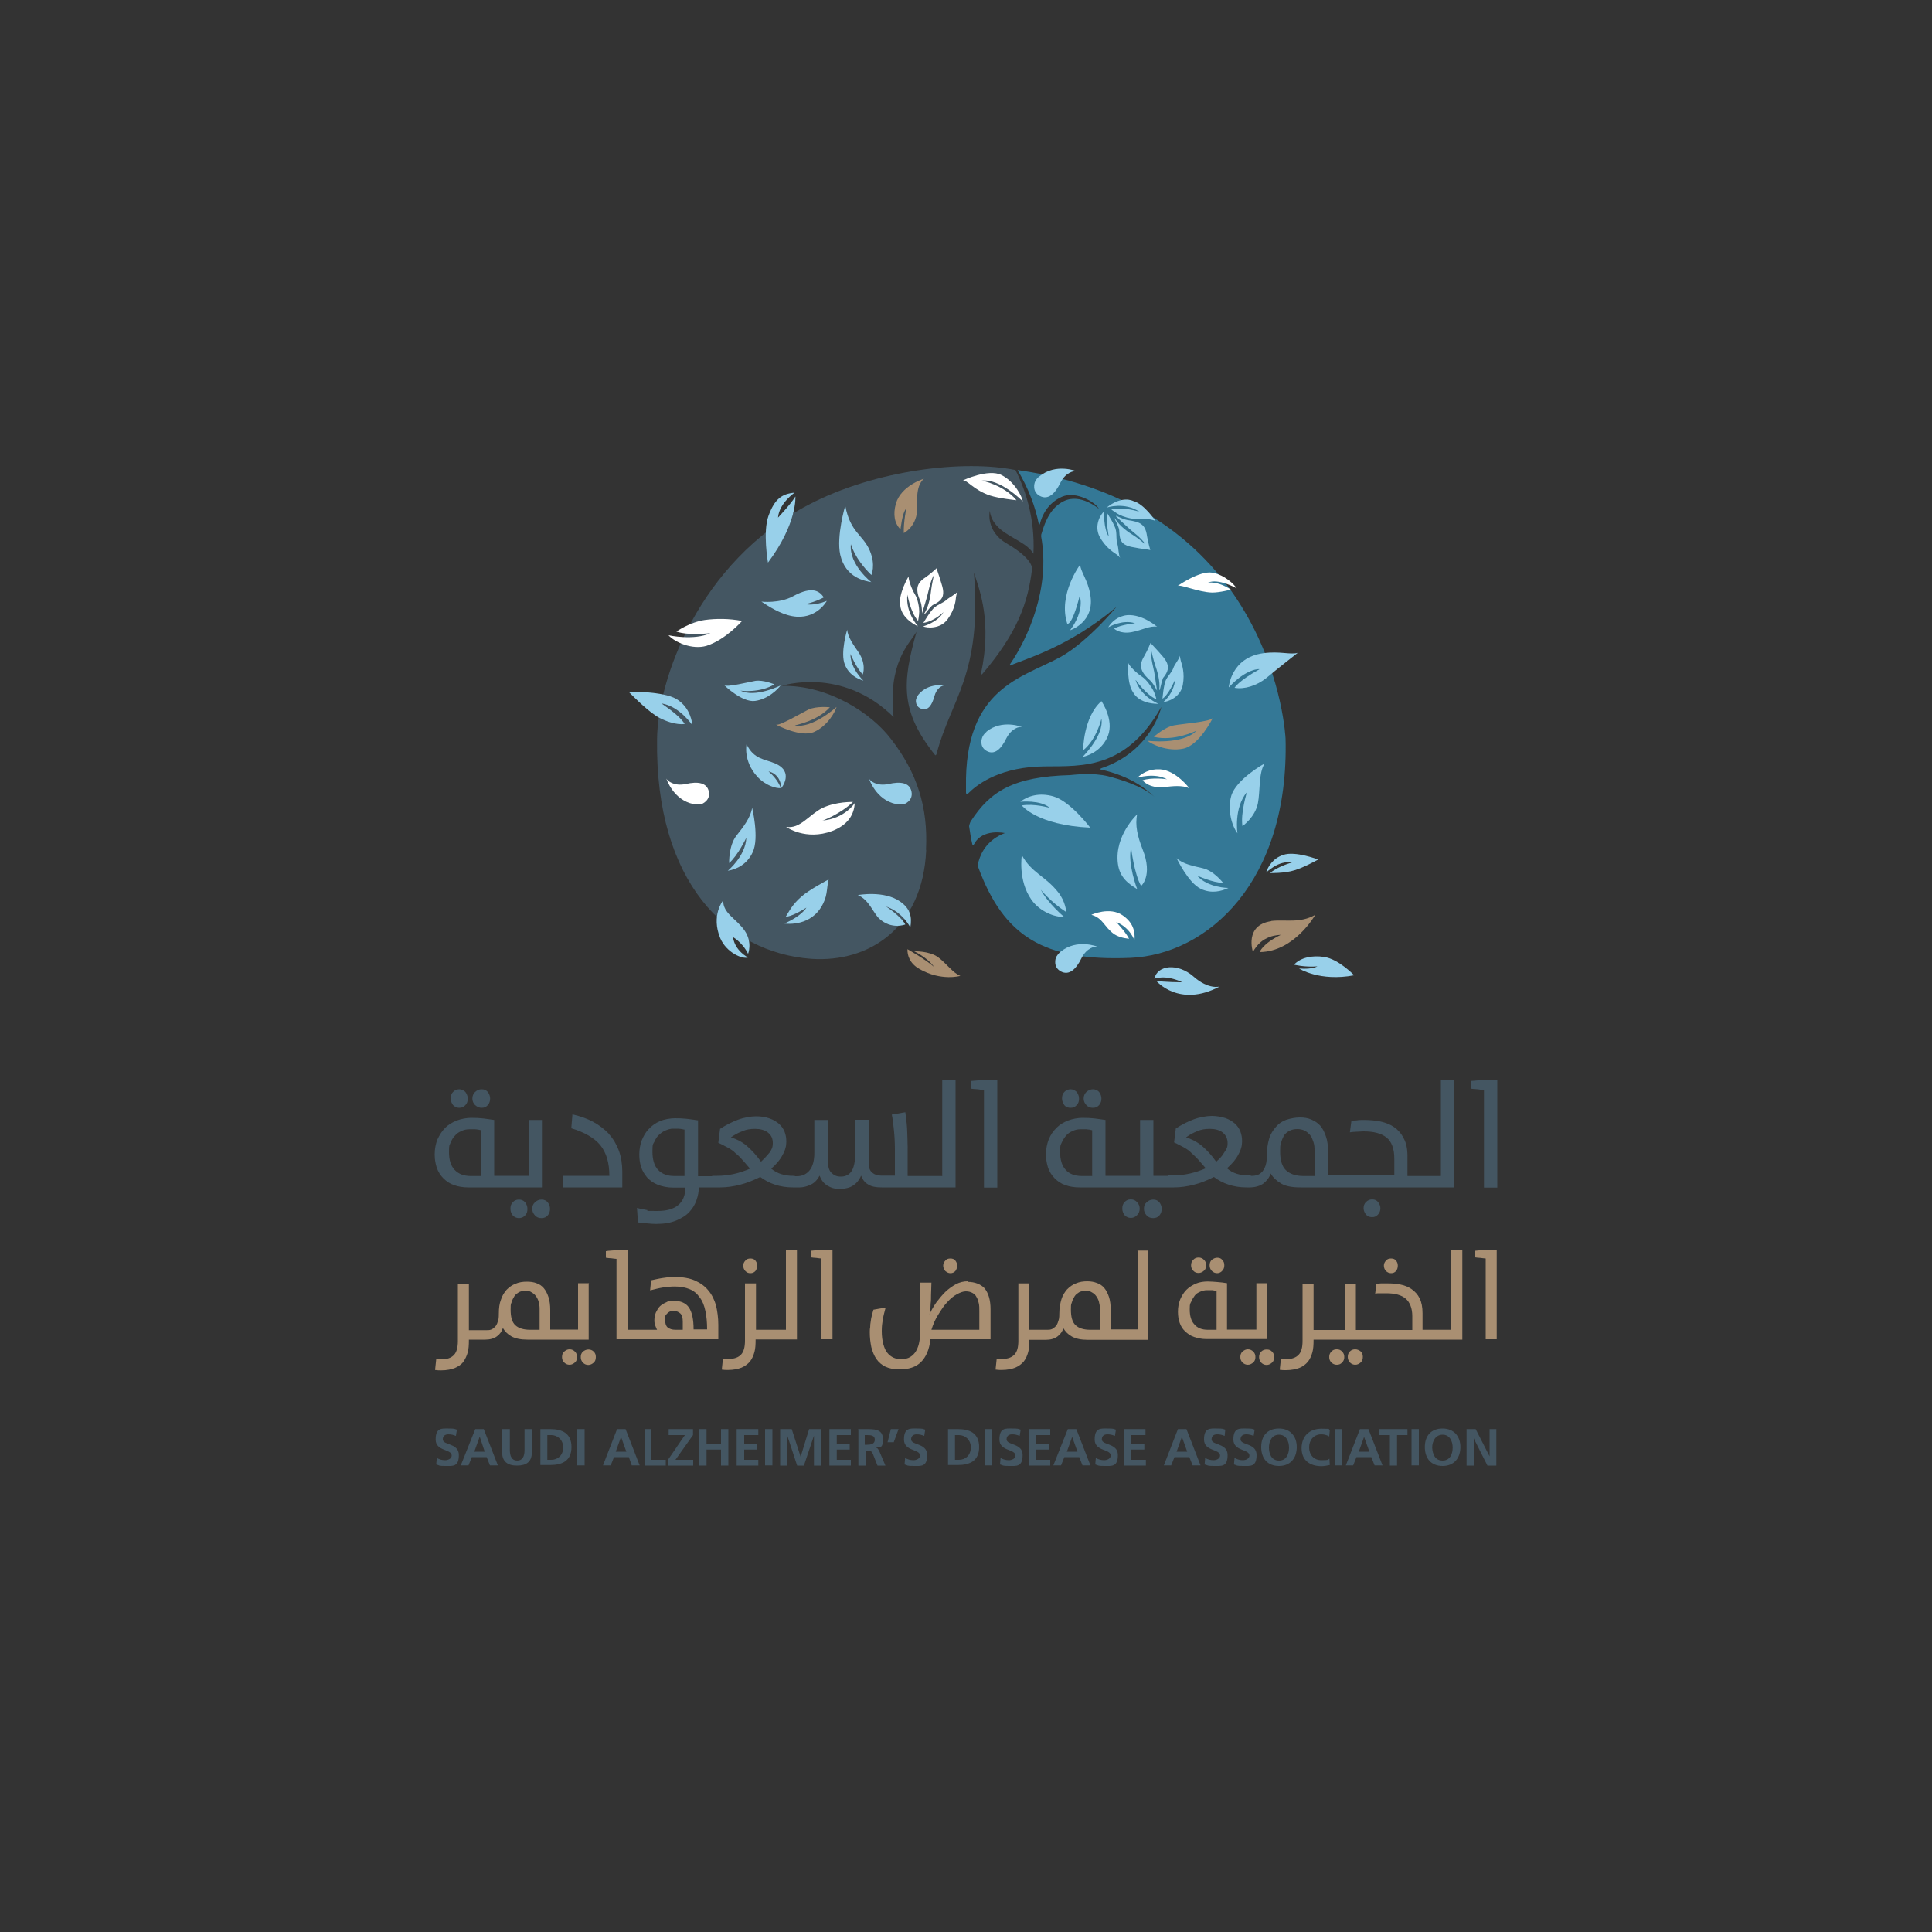 <?xml version="1.0" encoding="UTF-8"?>
<svg xmlns="http://www.w3.org/2000/svg" version="1.1" viewBox="0 0 1000 1000">
  <rect x="0" y="0" width="1000" height="1000" fill="#333333" stroke="none"/>
  <defs>
    <style>
      .cls-1 {
        fill: #445662;
      }

      .cls-2 {
        fill: #fff;
      }

      .cls-3 {
        fill: #98d0ea;
      }

      .cls-4 {
        fill: #347896;
      }

      .cls-5 {
        fill: #a98f72;
      }
    </style>
  </defs>
  <!-- Generator: Adobe Illustrator 28.8.0, SVG Export Plug-In . SVG Version: 1.2.0 Build 19)  -->
  <g>
    <g id="Layer_2">
      <g>
        <path class="cls-1" d="M479.3,439.8c1.1-22.2-4.7-40-18.2-57.4-9.8-12.9-32-27.9-56.5-27.4,0,0,31.1-10.3,57.9,16.1v-.2c-2.9-27.7,7.7-37.1,11.9-43.9-7.5,26.5-8.4,41.2,9.5,63.7.3.5.8,0,.9-.6,7.3-28,23.6-40.9,19.3-93.7,3.2,9.6,9.3,25.6,3.7,52.1-.2.5.2.8.5.5,0-.2.2-.2.2-.2,18.2-21.4,23.6-36.9,25.7-54.4,0-.5.2-5.4-13.3-13.2-10.9-6.4-8.6-16.8-8.6-16.8,1.1,8.6,9.2,12.1,15.3,15.8,3.4,2,6,4.1,7.3,6.4.9-18.1-4.1-33.1-9.3-43.3-26.3-5.4-72.1-.3-107,17.9-57.4,30-78.2,91.1-78.5,121.3-1.1,74.3,36.6,110.7,79.9,113.8,29.6,2,57.6-15.8,59.4-56.3"/>
        <path class="cls-4" d="M665.4,382.3s-5.1-120-138.7-139c5.7,9.6,9.2,19,11,28,0,.2.3.3.5,0,1.1-4.4,4-10.9,11.5-14.2,7.2-3.1,17.3,2.8,19.1,6.3,0,0-9.5-8.3-18.2-4-6.4,3.1-9.5,9.8-11.5,16.8-.2.3-.2,1.2-.2,1.5,4.9,26.9-7,52.8-16.1,66.1-.3.5-.2.8.3.6,7.5-3.4,29.9-9.3,54.8-30.3,0,0-14.9,18.1-28.9,25.9-19.8,10.9-49.9,15.8-49,67.5v2.8c0,.6.6,1.1,1.2.3,3.8-3.8,14.4-12.7,35.7-13.8,19-.9,44.3,4.3,64.2-30.9,0,0-4.9,23-31.2,31.8-.3.2-.5.5-.2.6,15.5,3.4,23.9,10.3,27.9,14.2-6.1-5.7-18.5-9.3-24-10.7-8-2-17.5-.8-19.8-.6-29.2.8-41.3,8.3-51.4,24-.3.5-.8,2.1-.8,2.4.5,3.2.9,6.3,1.7,9.5.2.5.6.3.9-.2,4.4-8.3,15.9-5.7,15.9-5.7-8.4,3.2-12.1,9.3-13.6,14.7-.2.5-.3,2.1-.2,2.9,13.2,35.8,33.8,48.8,78.7,47,40.1-1.7,82.4-39.4,80.4-113.8"/>
        <path class="cls-5" d="M467.8,275.9s6.1-2.9,6.9-11.3c.3-4.4-1.2-12.6,3.5-16.8,0,0-11.8,3.5-14.5,12.9-1.5,5.5-.8,10.1,2.4,13.3,0,0,.9-8.7,2.9-10.7.2-.2-1.4,6.7-1.2,12.7"/>
        <path class="cls-5" d="M658,476.8c-14.1,2-9.5,15.9-9.5,15.9,2.3-4,4.9-6.3,8.6-7.7,2.9-1.1,5.8-1.1,5.8-1.1-9.5,4.6-10.9,8.9-10.9,8.9,18.1-.2,28.8-19.3,28.8-19.3-8,4.6-15.5,2.3-22.8,3.2"/>
        <path class="cls-5" d="M597.2,381.4s5.7-5.2,10.7-6c4.4-.8,18.2-1.8,19.8-3.7,0,0-7,14.2-15.3,15.8-8.3,1.7-16.5-2.4-18.5-4.1,0,0,18.2,2.3,25.4-5.2,0,0-11.5,5.7-22,3.2"/>
        <path class="cls-5" d="M429.6,366.1s-6.9-.8-11.2,1.2c-3.7,1.8-14.5,8.3-16.7,7.8,0,0,12.9,6.9,19.8,3.7,7-3.2,10.9-10.6,11.5-12.9,0,0-12.4,11.3-21.6,9.6,0-.2,11.6-2.1,18.2-9.5"/>
        <path class="cls-5" d="M473.2,492.4s7.8-.3,12.4,3.1c4,2.9,7.8,8.3,11.5,9.6,0,0-9.8,2.9-21.1-3.5-5.2-2.9-6.4-7.2-6.3-10.3,0,0,9.3,5.2,13.8,9.2,0,.2-2.3-4.1-10.3-8.1"/>
        <path class="cls-3" d="M510.6,378.7c8.1-6.6,18.5-2.4,18.5-2.4-1.4-.3-5.5.5-8.3,6-2.6,5.4-6.1,8.7-10.1,6.4-4.1-2.3-2.4-6.7-2.4-6.7.3-1.1,1.2-2.3,2.3-3.2"/>
        <path class="cls-3" d="M475.5,359.4c5.1-6.1,13.3-4.6,13.3-4.6-1.1,0-4,1.2-5.2,5.7-1.2,4.4-3.2,7.5-6.6,6.4-3.4-1.1-2.9-4.6-2.9-4.6.2-.9.6-2,1.4-2.9"/>
        <path class="cls-3" d="M549,492.6c8.4-6.9,19.1-2.6,19.1-2.6-1.4-.3-5.7.6-8.4,6.1s-6.3,9-10.6,6.7c-4.3-2.3-2.6-7-2.6-7,.3-.9,1.4-2.3,2.4-3.2"/>
        <path class="cls-3" d="M538.1,246.5c8.4-6.9,19.1-2.6,19.1-2.6-1.4-.3-5.7.6-8.4,6.1s-6.3,9-10.6,6.7c-4.3-2.3-2.6-7-2.6-7,.3-.9,1.2-2.3,2.4-3.2"/>
        <path class="cls-3" d="M463.9,416.2c-10.6-2.1-14.1-13.2-14.1-13.2.6,1.2,4,4.1,10.1,2.8,6.1-1.4,11-.8,11.9,4s-3.8,6.4-3.8,6.4c-.9.2-2.6.2-4.1,0"/>
        <path class="cls-3" d="M576.7,325.4s2.9,2.9,9,1.8c5.1-.9,9.5-3.5,13.2-2.8,0,0-7.5-6.6-15.5-6-4.9.5-8.1,3.5-9.8,6.3,0,0,7.3-4.3,13.9-2.1.3,0-7.2.6-10.9,2.8"/>
        <path class="cls-3" d="M657.3,451.9s7.8.2,12.9-1.5c5.2-1.7,8.6-3.7,12.1-5.5,0,0-11.9-4.6-18.1-2.4-5.2,1.7-7.8,5.8-8.9,9.2,0,0,6.6-6.7,13.5-5.2-.2-.2-8.1,2.3-11.5,5.5"/>
        <path class="cls-3" d="M553.9,326.2s13-4.1,10.4-18.5c-1.2-7.5-5.1-11.9-5.2-15.5,0,0-11.6,15.5-6.7,30.6,0,0,2.3,1.7,6.4-14.2.2-.2,2.8,7.2-4.9,17.6"/>
        <path class="cls-3" d="M598.5,507.7s11.8,14.1,32.8,2.9c0,0-5.7,1.8-13.6-5.2-8-7-18.7-6-20.2,1.2,0,0,5.5-2.4,14.4,1.8,0,0-10,0-13.3-.8"/>
        <path class="cls-3" d="M446.6,349s2-5.2-2.3-11.5c-2.4-3.5-5.5-7.7-5.8-11.6,0,0-3.7,12.1-1.2,18.1,2,5.1,6.3,7.3,9.6,8.3,0,0-6.9-6.4-6.7-13.9-.2-.2,3.1,7.5,6.4,10.7"/>
        <path class="cls-3" d="M636,355.7s1.1-15.3,17.8-17.6c8.7-1.2,13.9.9,17.9-.2,0,0-11.5,9-16.2,13-5.1,4.1-11.5,6-16.5,5.1,0,0,1.8-3.4,12.9-9.6.2-.2-6.6-.6-15.8,9.3"/>
        <path class="cls-3" d="M590.6,458.6s6.3-5.2.8-19c-2.6-6.6-4-12.6-2.8-18.1,0,0-11.8,10.9-10,25.4.9,7.5,5.8,10.7,10,13.3,0,0-5.2-13.5-3.1-21.6-.2,0,1.7,14.1,5.1,19.9"/>
        <path class="cls-3" d="M637.3,411.9c-2.1,7.3.3,15.6,3.2,19.4,0,0-2-13,4.9-21.3,0,0-3.4,11-2.3,17.6,0,0,6.6-4.6,8-11.9,1.2-6.1.3-15.8,3.5-20.5-.2,0-14.7,8.1-17.3,16.7"/>
        <path class="cls-3" d="M427.9,311.1s-5.5,10.1-17.9,7.8c-6.4-1.2-12.2-5.1-15.9-7.5,0,0,9.3,1.1,16.4-2.8,10.4-5.7,13.9-2.3,15.9.6,0,0-3.5,2-9.3,3.5,0,0,4,1.1,10.9-1.7"/>
        <path class="cls-3" d="M560.6,388.5s0-17.3,9.5-25.6c0,0,6.6,9.5,3.4,17.9-2.8,7-9,10.1-13.2,11,0,0,11.2-11,9.8-19.8,0-.2-2.3,10.6-9.5,16.4"/>
        <path class="cls-3" d="M633.2,457.1s-4.9-6.4-10.6-7.7c-4.7-1.1-10.3-2.1-13.6-5.2,0,0,6.1,12.9,12.6,15.9,5.5,2.6,10.7,1.2,14.2-.5,0,0-10.6,0-16.2-6.4,0,0,8.3,3.8,13.6,3.8"/>
        <path class="cls-3" d="M528.8,416.8s7.7,10.3,35.5,11.6c0,0-10.4-13.8-19.1-16.2-7.3-2.1-13.3-.2-17.1,2.8,0,0,10.4-1.1,15.2,3.1-.2,0-8-2.3-14.4-1.2"/>
        <path class="cls-3" d="M672.4,501.3s10.7,6.9,28.5,3.5c0,0-8-8.4-15.6-9.5-6.1-.9-12.1.3-15.5,4,0,0,5.2,1.4,12.2.9,0-.2-2.3,1.7-9.6,1.1"/>
        <path class="cls-3" d="M551.9,472.1s-.3-5.5-4.3-10.4c-6.6-8.3-13.8-10-18.7-19.1,0,0-2.1,13,4.9,23,4.4,6.3,12.1,9.2,17,9,0,0-8.4-7-12.1-14.1,0,0,5.1,6.4,13.2,11.6"/>
        <path class="cls-3" d="M354.4,374.7s-4.9,1.1-13.2-3.2c-5.2-2.8-12.7-10.3-15.9-13.5,0,0,17.9-.3,24.8,3.8,5.8,3.5,7.8,9.3,8.3,13.6,0,0-6.6-9.8-15.9-11.3-.2.2,8.7,5.5,11.9,10.6"/>
        <path class="cls-3" d="M400.8,354.2s-5.7-2.4-9.8-1.8c-3.5.6-14.5,3.4-16.1,2.3,0,0,9.2,9,15.9,8.1s11.9-6.1,13.2-8c0,0-13.3,6.6-20.8,2.6-.2.2,10.3,1.4,17.6-3.2"/>
        <path class="cls-3" d="M387.2,493.7s2.4-5.8-1.7-11.9c-4.4-6.4-11.3-8.9-11.2-15.8,0,0-6.4,7.8-1.5,19.6,3.2,7.5,11.5,11,14.4,10,0,0-6.9-3.4-7.8-10.6-.3,0,4.7,2.4,7.8,8.7"/>
        <path class="cls-3" d="M377.4,446.7s-.3-9,3.8-14.2c3.4-4.3,7.3-9.2,8.1-14.4,0,0,3.8,15.6.3,23-2.9,6.3-8.4,8.9-12.9,9.6,0,0,9.2-7.5,9.6-17.1,0,0-4.4,9.3-9,13.2"/>
        <path class="cls-3" d="M411.7,256.9s1.1,13.9-14.2,34.3c0,0-2.8-15.9.3-24.3,3.2-8.7,6.9-11.3,13.5-11.9,0,0-8,5.4-8.6,12.9,0,0,6.3-6.6,9-10.9"/>
        <path class="cls-3" d="M404.5,407.8s6.7-8.3-3.2-12.6c-5.5-2.4-11-2-14.9-10,0,0-1.8,8.7,5.5,16.7,4.1,4.6,9.8,6.3,12.2,6,0,0-1.2-4.3-6.3-8.6,0,0,6,.8,6.6,8.4"/>
        <path class="cls-3" d="M451,297.7s2.4-5.2-.8-12.7c-3.5-8.3-10.1-9.3-12.7-23.3,0,0-4.7,15.8-2.6,25.4,2.8,12.2,13,13.6,16.1,14.2,0,0-11.6-8.9-10.6-19.6.2,0,1.5,7,10.6,15.9"/>
        <path class="cls-3" d="M471.2,480c.9-5.5,0-9.6-5.2-13.3-8.4-6-22-3.4-22-3.4,5.7,2.3,8,9.2,11,12.1,6.4,6,13.6,3.1,13.6,3.1-2.4-4.4-10-9.3-10-9.3,8.7,2.9,12.6,10.9,12.6,10.9"/>
        <path class="cls-3" d="M405.8,478s12.4,2.1,19-8.1c3.8-6,2.8-9.2,4.1-14.7,0,0-10.4,5.5-14.1,8.9-4.6,4-6.1,7.2-8.1,10.4,0,0,2.9.2,10.7-4.7,0,0-2.3,4.3-11.6,8.3"/>
        <path class="cls-3" d="M587.9,352s5.1,7.5,10.7,10c0,0-.8-3.1-1.7-4.7s-3.2-5.4-6-7.2-6.4-5.5-6.9-6.9c0,0-.9,10.6,2.6,15.3,0,0,2.6,5.8,13,5.8.2,0-9-3.5-11.8-12.2"/>
        <path class="cls-3" d="M598.9,357.5s-1.2-8.1-1.5-9.8-2-7.5-1.5-11c0,0,1.1,4.9,2,7.5.9,2.6,2.8,8.3,2.1,13,0,0,.3,0,.5-.9.2-1.1,1.1-4.4,1.5-5.4.6-.8,3.1-3.5,2.4-6.6-.6-2.9-3.7-5.7-4.9-7.2-1.2-1.4-3.2-3.4-4-4.3,0,0-1.5,3.8-3.2,6.7s-3.1,6,.6,10.3c2.6,2.9,2.9,2,6,7.7"/>
        <path class="cls-3" d="M601.7,361.5s.6-7.2,1.8-9.6c1.2-2.4,3.1-4,3.8-6.1s3.1-4.6,3.4-6.4c0,0,.2,1.8.6,3.1s2.1,5.8.9,12.1c-1.2,6.3-7.7,8.7-10,8.7,0,0,5.2-4,6.1-11.6-.2.2-3.4,8-6.7,10"/>
        <path class="cls-3" d="M589.9,264.9s-8.6-2.8-14.7-1.2c0,0,2.4,1.8,4.3,2.8,1.7.8,5.8,2.3,9,2s8.4.3,9.6,1.2c0,0-5.8-8.9-11.6-10.4,0,0-5.7-3.1-13.8,3.5.2-.2,9.5-3.1,17.1,2.1"/>
        <path class="cls-3" d="M577.6,267.2s6,5.7,7.2,6.7c1.2,1.1,6.1,4.6,8,7.8,0,0-3.8-3.2-6.1-4.6s-7.3-4.7-9.6-8.9c0,0-.3.2.2,1.1.5.9,2,4.1,2,5.2.2,1.1-.2,4.7,2,6.7,2.3,2,6.4,2.1,8.3,2.6,1.8.3,4.6.6,5.8.9,0,0-1.2-4-1.7-7.2-.5-3.2-1.2-6.6-6.7-7.7-3.5-.9-3.2,0-9.2-2.8"/>
        <path class="cls-3" d="M573.2,265.8s4,6.1,4.4,8.7c.5,2.8,0,5.1.8,7.2.6,2.1.5,5.5,1.4,7,0,0-1.2-1.4-2.4-2.1-1.1-.8-5.2-3.2-8.3-8.9-2.9-5.8.6-11.6,2.4-13,0,0-.5,8.7,2.4,13,0,0-1.5-7.5-.8-11.9"/>
        <path class="cls-2" d="M359,416.2c-10.6-2.1-14.1-13.2-14.1-13.2.6,1.2,4,4.1,10.1,2.8,6-1.4,11-.8,11.9,4,.9,4.7-3.8,6.4-3.8,6.4-1.1.2-2.6.3-4.1,0"/>
        <path class="cls-2" d="M526,258.9s-8.9-.9-13.5-2.4c-8.7-2.9-12.1-8.4-14.2-7.8,0,0,13.2-6.3,20.1-2.8s10.6,11.2,11,13.6c0,0-11.9-12.1-21.4-10.7.2-.2,11.8,2.4,18.1,10.1"/>
        <path class="cls-2" d="M584.5,485.9s-4.4-.2-7.7-2.3c-5.4-3.8-5.7-8.3-11.9-10.1,0,0,9.5-4.4,16.2.3,5.1,3.5,6.6,8,6.1,13,0,0-2.1-6.6-9.5-9.6,0,0,4.7,4.9,6.7,8.7"/>
        <path class="cls-2" d="M591.4,403.9s3.2,4.3,11.2,3.5c4.3-.5,9.2-1.1,13,.6,0,0-6.9-9.3-15.2-9.8-5.4-.3-9.3,2-11.8,4.4,0,0,8.9-2.9,15.5.8-.2-.2-8.3-1.1-12.7.5"/>
        <path class="cls-2" d="M350.1,326.9s6.9-4.9,14.7-6c5.8-.8,12.6-.8,19.3.5,0,0-8.6,9.8-18.5,12.9-7.3,2.1-16.2-1.8-19.6-5.5,0,0,13.2,2.9,21.7-1.1.2,0-11.3,1.4-17.6-.8"/>
        <path class="cls-2" d="M441.5,415.1s-8.6-.3-15.8,3.1c-7,3.5-11.5,11-18.8,9.8,0,0,10.1,7.3,23.9,2.1,8.3-3.2,11.3-8.7,11.6-14.4,0,0-5.2,8.1-16.8,9,.2.2,9.5-3.5,15.9-9.6"/>
        <path class="cls-2" d="M469.7,307.8s1.4,8.9,5.5,13.6c0,0,.6-3.1.6-4.9s-.6-6.3-2.3-9-3.4-7.7-3.2-9.2c0,0-5.5,9.2-4.3,15,0,0-.2,6.4,9.2,10.9,0,0-6.7-7.2-5.5-16.4"/>
        <path class="cls-2" d="M477.2,317.7s2.4-7.8,2.8-9.5c.5-1.7,1.5-7.5,3.4-10.6,0,0-1.1,4.9-1.4,7.5-.3,2.8-1.1,8.7-3.7,12.7,0,0,.3.2.9-.6.6-.8,2.9-3.7,3.7-4.1.9-.5,4.3-1.8,5.1-4.7s-.9-6.7-1.4-8.6c-.5-1.8-1.5-4.3-1.8-5.7,0,0-3.1,2.9-5.7,4.7-2.8,1.8-5.4,4.1-3.8,9.5,1.1,3.5,1.7,2.8,2,9.3"/>
        <path class="cls-2" d="M478,322.3s3.7-6.3,5.8-8c2.3-1.7,4.4-2.3,6.1-3.8s4.7-2.8,5.8-4.4c0,0-.8,1.8-.9,3.1s-.5,6.1-4.3,11.3-10.7,4.6-12.7,3.7c0,0,7.7-2.1,10.6-7.5,0,.2-4.9,4.9-10.4,5.7"/>
        <path class="cls-2" d="M637,305.2s-5.5,1.5-9.6,1.5c-7.2-.2-16.4-4.4-17.9-3.4,0,0,11.3-8,17.9-6.9,6.6,1.1,11.6,6.3,12.7,8.1,0,0-9.6-5.4-14.9-2.9,0,0,4.7-1.1,11.8,3.5"/>
        <path class="cls-1" d="M767.8,559c-2.4.2-4.6.3-6.4.5v4c1.1.2,2.3.2,3.5.3,1.2.2,2.3.3,3.2.5v50.4h6.9v-55.6c-2.6-.2-4.9-.2-7.2,0M746.1,608.7h-17.6v-10.4c0-3.7-.6-6.7-2-9.2-1.2-2.4-2.9-4.3-4.9-5.7-2-1.4-4.4-2.3-7-2.9-2.6-.5-5.4-.8-8.1-.8s-3.1,0-4.1.2c-1.1,0-2.1.2-2.9.2l-.8,6c.9-.2,1.8-.2,3.1-.3,1.2,0,2.4-.2,4-.2,5.4,0,9.3,1.1,11.9,3.2,2.6,2.1,4,5.8,4,10.9v8.7h-34.3v-12.1c0-3.2-.3-5.8-1.1-8.1s-1.7-4.1-2.9-5.5-2.8-2.4-4.6-3.2-3.8-1.1-6-1.1-4.9.5-7,1.2-4,2-5.4,3.7c-1.5,1.7-2.8,3.7-3.5,6.1s-1.2,5.4-1.2,8.7-.3,3.7-.6,5.1c-.5,1.4-1.1,2.4-1.7,3.2-.8.8-1.5,1.4-2.4,1.7s-1.8.5-2.8.5h-.8v-.2h-1.4c-2.1,0-4.1-.3-6-.9-1.8-.6-3.5-1.5-4.9-2.8,2.6-2.3,4.6-4.6,5.8-7,1.4-2.4,2-4.7,2-6.9s-.3-3.5-.9-5.2c-.6-1.5-1.7-3.1-2.9-4.1-1.4-1.2-2.9-2.1-4.9-2.8-2-.6-4.3-1.1-6.9-1.1s-6.3.6-9.5,1.8c-3.2,1.2-6.3,2.8-9.2,4.7l-.9,7.2c2,.9,3.5,1.8,5.1,2.6,1.4.8,2.8,1.7,3.8,2.8,1.2,1.1,2.3,2.1,3.5,3.4s2.4,2.8,4,4.6c-5.5,2.4-11.2,3.7-17,3.7h-2.6v.2h-7.5v-28.9h-6.9v28.9h-17.9v-28.9c-2.1-.3-4-.6-5.8-.8-1.8-.2-3.8-.3-6.1-.3s-5.2.5-7.5,1.4-4.3,2.1-6,3.8c-1.7,1.7-3.1,3.7-4,6s-1.4,4.9-1.4,7.8.5,4.9,1.1,6.9c.8,2.1,1.8,3.8,3.4,5.4s3.4,2.8,5.5,3.5c2.1.8,4.7,1.2,7.5,1.2h48.7c3.4,0,6.9-.5,10.4-1.4s7-2.3,10.3-4c2.3,1.7,4.9,3.1,7.7,4s5.8,1.4,9.2,1.4h1.5c3.1,0,5.5-.8,7.2-2,1.8-1.4,3.1-3.1,3.8-5.2,1.2,2.1,3.1,3.8,5.4,5.2,2.4,1.4,5.7,2,10.1,2h79.5v-55.6h-6.9v49.8h.5ZM565.2,608.7h-5.2c-3.7,0-6.6-1.1-8.4-3.2-2-2.1-2.9-5.4-2.9-9.3s.3-3.4.8-4.7c.6-1.4,1.4-2.6,2.3-3.7.9-1.1,2-1.8,3.4-2.4,1.2-.6,2.6-.9,4.1-.9h2.9c.6,0,1.2.2,1.7.2.6.2,1.1.2,1.4.3v23.9h0ZM629.5,601.3c-2.4-3.4-4.9-6.1-7.5-8.3-2.6-2.1-5.4-3.5-8.1-4.3,1.8-1.4,3.8-2.4,5.8-3.2,2-.9,4.1-1.2,6.6-1.2s5.1.6,6.7,2,2.4,3.1,2.4,5.4-.6,3.2-1.8,4.9c-.9,1.7-2.4,3.2-4.1,4.7M680.4,608.7h-5.7c-4.1,0-7.2-1.1-9.2-3.1s-2.9-5.2-2.9-9.5.2-3.2.5-4.6c.3-1.4.9-2.6,1.5-3.8.8-1.1,1.7-1.8,2.8-2.4,1.2-.6,2.6-.9,4.1-.9s2.6.3,3.8.8c1.1.6,2,1.4,2.8,2.3s1.2,2.1,1.7,3.5c.5,1.4.6,2.8.6,4.1v13.6h0ZM710.2,620.8c-1.2,0-2.3.5-3.2,1.4s-1.2,2-1.2,3.2.5,2.3,1.2,3.2,1.8,1.4,3.2,1.4,2.3-.5,3.1-1.4,1.2-2,1.2-3.2-.5-2.3-1.2-3.2-1.7-1.4-3.1-1.4M596.9,620.9c-1.4,0-2.4.5-3.4,1.4s-1.4,2-1.4,3.4.5,2.4,1.4,3.4,2,1.4,3.4,1.4,2.4-.5,3.2-1.4,1.2-2.1,1.2-3.4-.5-2.4-1.2-3.4c-.8-.9-1.8-1.4-3.2-1.4M585.3,620.8c-1.4,0-2.4.5-3.2,1.4-.9.9-1.2,2-1.2,3.4s.5,2.4,1.2,3.4c.9.9,2,1.4,3.2,1.4s2.4-.5,3.2-1.4c.9-.9,1.4-2,1.4-3.4s-.5-2.4-1.4-3.4c-.8-.9-1.8-1.4-3.2-1.4M565.7,573.4c1.4,0,2.4-.5,3.2-1.4.8-.9,1.2-2.1,1.2-3.4s-.5-2.4-1.2-3.4c-.8-.9-2-1.4-3.2-1.4s-2.4.5-3.4,1.4c-.9.9-1.4,2-1.4,3.4s.5,2.4,1.4,3.4,2.1,1.4,3.4,1.4M554.1,573.4c1.4,0,2.4-.5,3.2-1.4.9-.9,1.2-2,1.2-3.4s-.5-2.4-1.2-3.4c-.9-.9-2-1.4-3.2-1.4s-2.4.5-3.2,1.4c-.9.9-1.2,2-1.2,3.4s.5,2.4,1.2,3.4,2,1.4,3.2,1.4"/>
        <path class="cls-1" d="M509.2,559c-2.4.2-4.6.3-6.6.5v4c1.1.2,2.3.2,3.5.3,1.2.2,2.3.3,3.2.5v50.4h6.9v-55.6c-2.3-.2-4.6-.2-7,0M487.4,608.7h-17.6v-14.9c0-3.4-.2-6.6-.3-9.8-.2-3.2-.6-6-.9-8.3l-7,1.2c.5,2.4.8,5.2,1.1,8.1s.5,6.3.5,10v13.5h-7c-2,0-3.5-.5-4.7-1.5s-1.8-2.4-1.8-4.4v-23h-6.9v15.2c0,5.2-.6,8.9-1.8,11-1.2,2.1-3.2,3.2-5.7,3.2s-3.8-.8-5.1-2.1-1.8-4-1.8-7.3v-19.9h-6.9v17.1c0,3.8-.8,6.9-2.4,8.9s-3.8,3.1-6.6,3.1h-1.1v-.2h-1.1c-2.1,0-4.1-.3-6-.9s-3.5-1.5-5.1-2.8c2.6-2.3,4.6-4.6,5.8-7,1.4-2.4,2-4.7,2-6.9s-.3-3.5-.9-5.2c-.6-1.5-1.7-3.1-2.9-4.1-1.4-1.2-2.9-2.1-4.9-2.8s-4.3-1.1-6.9-1.1-6.3.6-9.5,1.8c-3.2,1.2-6.3,2.8-9.2,4.7l-.9,7.2c2,.9,3.5,1.8,5.1,2.6,1.4.8,2.8,1.7,3.8,2.8,1.2.9,2.4,2.1,3.5,3.4,1.2,1.2,2.4,2.8,4,4.6-5.5,2.4-11.2,3.7-17,3.7h-2.6v.2h-7.3v-28.9c-2.1-.3-4-.6-5.8-.8-1.8-.2-3.8-.3-6.1-.3s-5.5.5-7.8,1.5-4.3,2.4-5.8,4.1c-1.7,1.7-2.8,3.8-3.7,6-.8,2.3-1.2,4.7-1.2,7.2s.3,4.3.9,6.3c.6,2,1.7,3.8,3.1,5.5,1.4,1.5,3.2,2.9,5.5,3.8s4.9,1.5,8.1,1.5h6.3c-.2,8.1-5.1,12.1-14.5,12.1s-3.5-.2-5.4-.5c-1.8-.3-3.5-.6-5.2-1.1l.5,7.5c1.2.2,2.8.3,4.6.5,1.8.2,3.4.3,4.9.3,4.1,0,7.5-.6,10.4-1.8,2.8-1.2,5.1-2.6,6.7-4.4,1.7-1.8,2.9-3.8,3.7-6.1s1.2-4.4,1.2-6.6h11c3.4,0,6.9-.5,10.4-1.4s7-2.3,10.4-4c2.3,1.7,4.9,3.1,7.7,4s5.8,1.4,9.2,1.4h3.5c1.8,0,3.8-.5,5.7-1.4s3.4-2.4,4.6-4.7c.9,2.3,2.1,4,4.1,5.2,1.8,1.1,3.8,1.7,5.8,1.7,3.2,0,5.7-.6,7.5-1.8,1.8-1.2,3.2-2.9,4.1-5.1.8,2.1,2,3.7,3.7,4.6,1.7,1.1,4,1.5,6.9,1.5h38.3v-55.6h-6.9v49.8ZM354.2,608.7h-5.2c-3.7,0-6.4-1.1-8.4-3.2s-2.9-5.4-2.9-9.5.3-3.7,1.1-5.2c.6-1.5,1.5-2.8,2.6-3.7s2.1-1.7,3.4-2.1c1.2-.5,2.4-.8,3.5-.8h2.9c.6,0,1.2.2,1.7.2.6.2,1.1.2,1.4.3,0,0,0,24,0,24ZM393.9,601.3c-2.4-3.4-4.9-6.1-7.5-8.3s-5.4-3.5-8.1-4.3c2-1.4,3.8-2.4,6-3.2,2-.9,4.1-1.2,6.6-1.2s5.1.6,6.7,2c1.7,1.4,2.4,3.1,2.4,5.4s-.6,3.2-1.7,4.9c-1.4,1.7-2.8,3.2-4.4,4.7M315.2,586.9c-2.3-2.4-5.1-4.6-8.3-6.3s-6.7-2.9-10.6-3.8l-.6,7.2c6.7,2,11.8,4.9,15,8.7,3.2,4,4.7,9.2,4.7,15.9h-24.2v6h30.9v-8.1c0-4-.6-7.7-1.8-11-1.2-3.2-2.9-6.1-5.2-8.6M280.3,620.9c-1.4,0-2.4.5-3.4,1.4s-1.4,2-1.4,3.4.5,2.4,1.4,3.4,2,1.4,3.4,1.4,2.4-.5,3.2-1.4,1.2-2.1,1.2-3.4-.5-2.4-1.2-3.4c-.8-.9-1.8-1.4-3.2-1.4M268.6,620.9c-1.4,0-2.4.5-3.2,1.4-.9.9-1.2,2-1.2,3.4s.5,2.4,1.2,3.4c.9.9,2,1.4,3.2,1.4s2.4-.5,3.2-1.4c.9-.9,1.2-2,1.2-3.4s-.5-2.4-1.2-3.4c-.8-.9-1.8-1.4-3.2-1.4M280.9,579.7h-6.9v28.9h-18.2v-28.9c-2.1-.3-4-.6-5.8-.8s-3.8-.3-6.1-.3-5.2.5-7.5,1.4-4.3,2.1-6,3.8c-1.7,1.7-2.9,3.7-4,6-.9,2.3-1.4,4.9-1.4,7.8s.5,4.9,1.1,6.9c.8,2.1,1.8,3.8,3.4,5.4s3.4,2.8,5.5,3.5c2.1.8,4.7,1.2,7.5,1.2h38v-34.9h.5ZM248.9,608.7h-5.2c-3.7,0-6.4-1.1-8.4-3.2s-2.9-5.2-2.9-9.3.3-3.2.8-4.7c.6-1.4,1.2-2.6,2.3-3.7.9-1.1,2-1.8,3.4-2.4,1.2-.6,2.6-.9,4.1-.9h2.9c.6,0,1.2.2,1.7.2.6.2,1.1.2,1.5.3v23.9h-.2ZM249.3,573.4c1.4,0,2.4-.5,3.2-1.4.8-.9,1.2-2.1,1.2-3.4s-.5-2.4-1.2-3.4c-.8-.9-1.8-1.4-3.2-1.4s-2.4.5-3.4,1.4c-.9.9-1.4,2-1.4,3.4s.5,2.4,1.4,3.4c1.1.9,2.1,1.4,3.4,1.4M237.7,573.4c1.4,0,2.4-.5,3.2-1.4.9-.9,1.2-2,1.2-3.4s-.5-2.4-1.2-3.4c-.9-.9-2-1.4-3.2-1.4s-2.4.5-3.2,1.4c-.9.9-1.2,2-1.2,3.4s.5,2.4,1.2,3.4c.9.9,2,1.4,3.2,1.4"/>
        <path class="cls-5" d="M588.8,646.9v41.2h-13.9v-10.1c0-2.6-.3-4.9-.9-6.7-.6-1.8-1.4-3.4-2.4-4.6s-2.3-2.1-3.8-2.6c-1.5-.6-3.2-.9-5.1-.9s-4.1.3-5.8,1.1c-1.7.6-3.2,1.7-4.6,3.1-1.2,1.4-2.3,3.1-2.9,5.1s-1.1,4.4-1.1,7.2-.2,3.1-.6,4.3c-.3,1.1-.8,2-1.4,2.6-.6.6-1.2,1.1-2,1.4-.8.3-1.5.3-2.3.3h-9.2v-24h-5.7v29.6c0,3.4-.6,5.7-2,7.2-1.4,1.5-3.5,2.3-6.4,2.3s-1.8,0-2.8-.2l-.6,5.7c1.1.2,2.1.2,3.2.2,2.8,0,5.2-.5,7-1.2,1.8-.8,3.2-1.8,4.4-3.2,1.1-1.4,1.8-3.1,2.3-4.9s.6-4,.6-6.3h0s8.4,0,8.4,0c2.6,0,4.6-.6,6.1-1.7s2.6-2.6,3.1-4.3c1.1,1.8,2.4,3.2,4.4,4.3,2,1.1,4.7,1.7,8.3,1.7h31.1v-46.2h-5.5ZM569.1,688.3h-4.7c-3.5,0-6-.8-7.7-2.4s-2.4-4.3-2.4-8,.2-2.6.5-3.8c.3-1.2.8-2.1,1.4-3.1s1.4-1.5,2.3-2.1c.9-.5,2.1-.8,3.4-.8s2.3.2,3.2.8c.9.5,1.7,1.1,2.3,2,.6.8,1.1,1.8,1.4,2.9.3,1.1.5,2.3.5,3.5v11h0ZM491.9,659c1.1,0,1.8-.3,2.6-1.1.6-.8.9-1.7.9-2.8s-.3-1.8-.9-2.6c-.6-.8-1.5-1.1-2.6-1.1s-2,.3-2.6,1.1c-.8.8-1.1,1.7-1.1,2.6s.3,2,1.1,2.8c.8.6,1.5,1.1,2.6,1.1M500.8,663.2c-2,0-4.1.5-6,1.5-2,1.1-3.8,2.4-5.5,4-1.7,1.7-3.2,3.5-4.7,5.5-1.4,2-2.6,4.1-3.5,6.1.2-.6.2-1.2.3-2.1.2-.9.3-2,.3-3.4.2-1.4.2-2.9.2-4.6s.2-3.8.2-6.3h-5.7v23.6c0,2.4-.2,4.7-.5,6.6-.3,2-.9,3.7-1.7,5.1s-1.8,2.4-3.1,3.2-2.9,1.1-4.7,1.1-2.8-.3-4-.8c-1.2-.6-2.3-1.4-3.2-2.6-.9-1.1-1.5-2.6-2-4.4-.5-1.8-.8-4.1-.8-6.7s.2-3.8.5-5.8.9-4.1,1.5-6.4l-6.3,1.1c-.3.9-.5,1.8-.8,2.9-.3,1.1-.5,2-.6,3.1-.2,1.1-.3,2-.3,3.1-.2.9-.2,1.8-.2,2.6,0,2.8.3,5.2.8,7.7.6,2.3,1.4,4.3,2.6,6.1,1.2,1.7,2.8,3.1,4.7,4s4.4,1.4,7.2,1.4c4.9,0,8.6-1.2,11.2-3.8s4.3-6.4,4.9-11.8h31.1v-15.6c0-4.7-1.1-8.4-3.2-10.9-2-2-4.9-3.2-8.7-3.2M506.9,688.3h-24.8c.9-2.9,2.1-5.7,3.7-8.1,1.5-2.4,2.9-4.6,4.6-6.3,1.5-1.7,3.2-3.1,4.9-4,1.7-.9,3.2-1.5,4.6-1.5s2.4.3,3.4.8c.9.5,1.7,1.2,2.1,2.1.6.9.9,2,1.2,3.2.3,1.2.3,2.6.3,4.1v9.6h0Z"/>
        <path class="cls-5" d="M388.4,659c1.1,0,1.8-.3,2.6-1.1.6-.8.9-1.7.9-2.8s-.3-1.8-.9-2.6c-.6-.8-1.5-1.1-2.6-1.1s-2,.3-2.6,1.1c-.8.8-1.1,1.7-1.1,2.6s.3,2,1.1,2.8,1.5,1.1,2.6,1.1M366.6,667.9c-1.7-2.1-4-3.8-6.9-5.1-2.8-1.2-6.1-1.8-10.1-1.8s-4.4.2-6.6.5c-2.1.3-4.1.8-6,1.2l-.5,5.2c2.4-.6,4.7-1.2,6.7-1.5s4-.5,6.1-.5c3.1,0,5.5.5,7.7,1.4s3.8,2.3,5.2,4.3c1.4,1.8,2.3,4.1,2.9,6.9s.9,6,.9,9.6h-7c0-5.2-.8-8.9-2.4-11.3-1.5-2.3-4.3-3.5-7.8-3.5s-2.8.3-4,.8c-1.2.5-2.3,1.2-3.2,2-.9.9-1.5,2-2.1,3.2-.5,1.2-.8,2.6-.8,4.1s.2,1.8.5,2.8c.3.9.6,1.5.9,2.1h-15.3v-41.2c-1.8-.2-3.8-.2-5.8,0s-3.8.2-5.4.5v3.4c.9.2,1.8.2,2.9.3.9.2,1.8.2,2.6.3v41.6h52.7v-7.5c0-3.7-.5-7-1.2-10.1-.9-2.9-2.1-5.5-4-7.7M353.3,688.3h-3.7c-1.8,0-3.1-.5-4-1.2s-1.4-2.3-1.4-4.3.3-2,1.1-2.9,1.8-1.4,3.2-1.4,2.8.5,3.7,1.4,1.2,2.3,1.2,4.3v4.1h-.2ZM304.5,698.5c-1.1,0-2,.5-2.8,1.1-.8.8-1.1,1.7-1.1,2.8s.3,2,1.1,2.9c.8.8,1.7,1.2,2.8,1.2s2-.5,2.8-1.2,1.1-1.7,1.1-2.9-.3-2-1.1-2.8-1.7-1.1-2.8-1.1M294.8,698.4c-1.1,0-2,.5-2.8,1.2s-1.1,1.7-1.1,2.8.3,2,1.1,2.8,1.7,1.2,2.8,1.2,2-.5,2.8-1.2,1.1-1.7,1.1-2.8-.3-2-1.1-2.8c-.8-.8-1.7-1.2-2.8-1.2M304.9,664.2h-5.7v24h-14.4v-10.1c0-2.6-.3-4.9-.9-6.7-.6-1.8-1.4-3.4-2.4-4.6s-2.3-2.1-3.8-2.6c-1.5-.6-3.2-.8-5.1-.8s-4.1.3-5.8,1.1c-1.7.6-3.2,1.7-4.6,3.1-1.2,1.4-2.3,3.1-2.9,5.1-.8,2-1.1,4.4-1.1,7.2s-.2,3.1-.6,4.3c-.3,1.1-.8,2-1.4,2.6-.6.6-1.2,1.1-2,1.4-.8.3-1.5.3-2.3.3h-9.2v-24h-5.7v29.6c0,3.2-.6,5.7-2,7.2-1.4,1.5-3.5,2.3-6.4,2.3s-1.8-.2-2.8-.2l-.6,5.7c1.1.2,2.1.2,3.2.2,2.8,0,5.2-.5,7-1.2,1.8-.8,3.4-1.8,4.4-3.2s1.8-3.1,2.3-4.9.6-4,.6-6.3v-.3h8.4c2.6,0,4.6-.6,6.1-1.7s2.6-2.6,3.1-4.3c1.1,1.8,2.4,3.2,4.4,4.3,2,1.1,4.7,1.7,8.3,1.7h31.7v-28.9ZM279.1,688.3h-4.7c-3.4,0-6-.8-7.7-2.4s-2.4-4.3-2.4-8,.2-2.8.5-3.8c.3-1.2.8-2.1,1.4-3.1s1.4-1.5,2.3-2.1c.9-.5,2.1-.8,3.5-.8s2.3.2,3.1.8c.9.5,1.7,1.1,2.3,2,.6.8,1.1,1.8,1.4,2.9.3,1.1.5,2.3.5,3.5v11h0ZM407.1,688.3h-15.8v-24h-5.7v29.6c0,3.2-.6,5.7-2,7.2-1.4,1.5-3.5,2.3-6.6,2.3s-1.8-.2-2.8-.2l-.6,5.7c1.1.2,2.1.2,3.2.2,2.8,0,5.2-.5,7-1.2,1.8-.8,3.2-1.8,4.4-3.2,1.1-1.4,1.8-3.1,2.3-4.9s.6-4,.6-6.3v-.2h21.4v-46.2h-5.7v41.3ZM425.1,646.9c-2,.2-3.8.3-5.4.5v3.4c.9.2,1.8.2,2.9.3.9.2,1.8.2,2.6.3v41.8h5.7v-46.2h-5.8"/>
        <path class="cls-5" d="M656,664.2h-5.7v24h-15.2v-24c-1.7-.3-3.4-.5-4.9-.6s-3.2-.3-5.1-.3-4.3.3-6.1,1.1-3.5,1.8-4.9,3.2c-1.4,1.4-2.4,3.1-3.2,4.9-.8,2-1.2,4.1-1.2,6.4s.3,4,.9,5.8c.6,1.7,1.5,3.2,2.8,4.4s2.8,2.3,4.6,2.9,4,1.1,6.3,1.1h31.5v-28.9h.2ZM629.5,688.3h-4.3c-3.1,0-5.4-.9-7-2.8-1.7-1.8-2.4-4.4-2.4-7.8s.3-2.8.8-4c.5-1.2,1.1-2.1,1.8-3.1s1.7-1.5,2.8-2c1.1-.5,2.3-.8,3.5-.8h2.4c.5,0,.9,0,1.4.2.5,0,.9.2,1.2.2v20.1h-.2ZM645.9,698.4c-1.1,0-2,.5-2.8,1.2s-1.1,1.7-1.1,2.8.3,2,1.1,2.8,1.7,1.2,2.8,1.2,2-.5,2.8-1.2,1.1-1.7,1.1-2.8-.3-2-1.1-2.8c-.8-.8-1.7-1.2-2.8-1.2M620.4,658.9c1.1,0,2-.5,2.8-1.2s1.1-1.7,1.1-2.8-.3-2-1.1-2.8-1.7-1.2-2.8-1.2-2,.3-2.8,1.2c-.8.8-1.1,1.7-1.1,2.8s.3,2,1.1,2.8c.8.9,1.7,1.2,2.8,1.2M630,659c1.1,0,2-.5,2.6-1.2.8-.8,1.1-1.7,1.1-2.9s-.3-2-1.1-2.8c-.6-.8-1.5-1.1-2.6-1.1s-2,.5-2.8,1.1c-.8.8-1.1,1.7-1.1,2.8s.3,2,1.1,2.9c.8.8,1.7,1.2,2.8,1.2M720,659c1.1,0,1.8-.3,2.6-1.1.6-.8.9-1.7.9-2.8s-.3-1.8-.9-2.6-1.5-1.1-2.6-1.1-2,.3-2.6,1.1c-.8.8-1.1,1.7-1.1,2.6s.3,2,1.1,2.8c.6.6,1.5,1.1,2.6,1.1M751,688.3h-14.7v-8.6c0-3.1-.5-5.7-1.5-7.7s-2.4-3.5-4.1-4.7c-1.7-1.2-3.7-2-5.8-2.4-2.1-.5-4.4-.6-6.7-.6h-3.4c-.9,0-1.7.2-2.4.2l-.6,5.1c.8-.2,1.5-.2,2.6-.2h3.2c4.4,0,7.8.9,10,2.8,2.1,1.8,3.4,4.9,3.4,9v7.2h-29.2v-24h-5.7v24h-16.2v-24h-5.7v29.6c0,3.4-.6,5.7-2,7.2s-3.5,2.3-6.4,2.3-1.8,0-2.8-.2l-.6,5.7c1.1.2,2.1.2,3.2.2,2.8,0,5.2-.5,7-1.2s3.2-1.8,4.4-3.2c1.1-1.4,1.8-3.1,2.3-4.9s.6-4,.6-6.3v-.2h77v-46.2h-5.7v41.3h-.2ZM768.9,646.9c-2,.2-3.8.3-5.4.5v3.4c.9.2,1.8.2,2.9.3,1.1.2,1.8.2,2.6.3v41.8h5.7v-46.2h-5.8M655.6,698.5c-1.1,0-2,.3-2.8,1.1s-1.1,1.7-1.1,2.8.3,2,1.1,2.9c.8.8,1.7,1.2,2.8,1.2s2-.5,2.8-1.2,1.1-1.7,1.1-2.9-.3-2-1.1-2.8c-.8-.8-1.5-1.1-2.8-1.1M701.5,698.4c-1.1,0-2,.3-2.8,1.1s-1.1,1.7-1.1,2.8.3,2,1.1,2.9c.8.8,1.7,1.2,2.8,1.2s2-.5,2.8-1.2,1.1-1.7,1.1-2.9-.3-2-1.1-2.8c-.8-.6-1.7-1.1-2.8-1.1M691.9,698.4c-1.1,0-2,.3-2.8,1.2-.8.8-1.1,1.7-1.1,2.8s.3,2,1.1,2.8,1.7,1.2,2.8,1.2,2-.3,2.8-1.2c.8-.8,1.1-1.7,1.1-2.8s-.3-2-1.1-2.8c-.8-.9-1.7-1.2-2.8-1.2"/>
        <path class="cls-1" d="M235.9,743.2c-1.2-.5-2.4-.8-3.8-.8s-2.9.6-2.9,2.6c0,3.2,8.3,1.8,8.3,8.1s-3.2,5.7-7,5.7-2.9-.3-4.7-.8l.3-3.4c1.2.8,2.8,1.2,4.3,1.2s3.4-.8,3.4-2.4c0-3.5-8.3-2.1-8.3-8.3s3.2-5.7,6.6-5.7,3.1.2,4.4.6l-.5,3.1Z"/>
        <path class="cls-1" d="M246.1,739.7h4.3l7.3,18.8h-4.1l-1.7-4.3h-7.7l-1.7,4.3h-4l7.5-18.8ZM248.3,743.6h0l-2.8,7.8h5.4l-2.6-7.8Z"/>
        <path class="cls-1" d="M260.1,739.7h3.8v10.9c0,3.2,1.1,5.4,3.8,5.4s3.8-2.1,3.8-5.4v-10.9h3.8v11.9c0,5.1-2.9,7-7.7,7s-7.7-2-7.7-7v-11.9Z"/>
        <path class="cls-1" d="M279.7,739.7h5.2c5.8,0,10.9,2,10.9,9.3s-5.1,9.3-10.9,9.3h-5.2v-18.7ZM283.3,755.6h2.1c3.2,0,6.1-2.3,6.1-6.4s-3.1-6.4-6.1-6.4h-2.1v12.9Z"/>
        <rect class="cls-1" x="298.8" y="739.7" width="3.8" height="18.8"/>
        <path class="cls-1" d="M319.5,739.7h4.3l7.3,18.8h-4.1l-1.5-4.3h-7.7l-1.7,4.3h-4l7.3-18.8ZM321.5,743.6h0l-2.8,7.8h5.5l-2.8-7.8Z"/>
        <polygon class="cls-1" points="333.6 739.7 337.2 739.7 337.2 755.6 344.6 755.6 344.6 758.6 333.6 758.6 333.6 739.7"/>
        <polygon class="cls-1" points="345.8 755.5 354.5 742.8 346.1 742.8 346.1 739.7 358.7 739.7 358.7 742.8 349.6 755.6 358.8 755.6 358.8 758.6 345.8 758.6 345.8 755.5"/>
        <polygon class="cls-1" points="361.9 739.7 365.7 739.7 365.7 747.4 373.2 747.4 373.2 739.7 377 739.7 377 758.6 373.2 758.6 373.2 750.3 365.7 750.3 365.7 758.6 361.9 758.6 361.9 739.7"/>
        <polygon class="cls-1" points="381.3 739.7 392.5 739.7 392.5 742.8 385.2 742.8 385.2 747.4 391.9 747.4 391.9 750.3 385.2 750.3 385.2 755.6 392.5 755.6 392.5 758.6 381.3 758.6 381.3 739.7"/>
        <rect class="cls-1" x="396" y="739.7" width="3.8" height="18.8"/>
        <polygon class="cls-1" points="403.8 739.7 409.8 739.7 414.4 754 414.4 754 418.8 739.7 424.8 739.7 424.8 758.6 421.3 758.6 421.3 743.1 421.3 743.1 416.1 758.6 412.6 758.6 407.5 743.1 407.5 743.1 407.5 758.6 403.8 758.6 403.8 739.7"/>
        <polygon class="cls-1" points="429.3 739.7 440.4 739.7 440.4 742.8 433.1 742.8 433.1 747.4 439.8 747.4 439.8 750.3 433.1 750.3 433.1 755.6 440.4 755.6 440.4 758.6 429.3 758.6 429.3 739.7"/>
        <path class="cls-1" d="M444,739.7h4.1c4,0,8.9-.2,8.9,5.1s-1.5,4-3.8,4.3v.2c1.1,0,1.5,1.1,2,2l3.1,7.3h-4.1l-2.3-5.8c-.6-1.4-1.1-2-2.6-2h-1.2v7.8h-3.8v-18.8h-.2ZM447.6,747.8h1.2c1.8,0,4-.3,4-2.6s-2.1-2.4-4-2.4h-1.2v5.1Z"/>
        <polygon class="cls-1" points="461.1 739.7 465.1 739.7 462.6 746.5 459.4 746.5 461.1 739.7"/>
        <path class="cls-1" d="M478.3,743.2c-1.2-.5-2.4-.8-3.8-.8s-2.9.6-2.9,2.6c0,3.2,8.3,1.8,8.3,8.1s-3.2,5.7-7,5.7-2.9-.3-4.7-.8l.3-3.4c1.2.8,2.8,1.2,4.3,1.2s3.4-.8,3.4-2.4c0-3.5-8.3-2.1-8.3-8.3s3.2-5.7,6.6-5.7,3.1.2,4.4.6l-.5,3.1Z"/>
        <path class="cls-1" d="M490.7,739.7h5.2c5.8,0,10.9,2,10.9,9.3s-5.1,9.3-10.9,9.3h-5.2v-18.7ZM494.3,755.6h2.1c3.2,0,6.1-2.3,6.1-6.4s-3.1-6.4-6.1-6.4h-2.1v12.9Z"/>
        <rect class="cls-1" x="509.8" y="739.7" width="3.8" height="18.8"/>
        <path class="cls-1" d="M527.7,743.2c-1.2-.5-2.4-.8-3.8-.8s-2.9.6-2.9,2.6c0,3.2,8.3,1.8,8.3,8.1s-3.2,5.7-7,5.7-2.9-.3-4.7-.8l.3-3.4c1.2.8,2.8,1.2,4.3,1.2s3.4-.8,3.4-2.4c0-3.5-8.3-2.1-8.3-8.3s3.2-5.7,6.6-5.7,3.1.2,4.4.6l-.5,3.1Z"/>
        <polygon class="cls-1" points="532.5 739.7 543.6 739.7 543.6 742.8 536.3 742.8 536.3 747.4 543 747.4 543 750.3 536.3 750.3 536.3 755.6 543.6 755.6 543.6 758.6 532.5 758.6 532.5 739.7"/>
        <path class="cls-1" d="M552.8,739.7h4.3l7.3,18.8h-4.1l-1.7-4.3h-7.7l-1.7,4.3h-4l7.5-18.8ZM555,743.6h0l-2.8,7.8h5.5l-2.8-7.8Z"/>
        <path class="cls-1" d="M577,743.2c-1.2-.5-2.4-.8-3.8-.8s-2.9.6-2.9,2.6c0,3.2,8.3,1.8,8.3,8.1s-3.2,5.7-7,5.7-2.9-.3-4.7-.8l.3-3.4c1.2.8,2.8,1.2,4.3,1.2s3.4-.8,3.4-2.4c0-3.5-8.3-2.1-8.3-8.3s3.2-5.7,6.6-5.7,3.1.2,4.4.6l-.5,3.1Z"/>
        <polygon class="cls-1" points="581.9 739.7 592.9 739.7 592.9 742.8 585.6 742.8 585.6 747.4 592.3 747.4 592.3 750.3 585.6 750.3 585.6 755.6 593.1 755.6 593.1 758.6 581.9 758.6 581.9 739.7"/>
        <path class="cls-1" d="M609.8,739.7h4.3l7.3,18.8h-4.1l-1.7-4.3h-7.7l-1.7,4.3h-3.8l7.3-18.8ZM611.8,743.6h0l-2.8,7.8h5.5l-2.8-7.8Z"/>
        <path class="cls-1" d="M633.8,743.2c-1.2-.5-2.4-.8-3.8-.8s-2.9.6-2.9,2.6c0,3.2,8.3,1.8,8.3,8.1s-3.2,5.7-7,5.7-2.9-.3-4.9-.8l.3-3.4c1.2.8,2.8,1.2,4.3,1.2s3.4-.8,3.4-2.4c0-3.5-8.3-2.1-8.3-8.3s3.2-5.7,6.6-5.7,3.1.2,4.4.6l-.3,3.1Z"/>
        <path class="cls-1" d="M648.8,743.2c-1.2-.5-2.4-.8-3.8-.8s-2.9.6-2.9,2.6c0,3.2,8.3,1.8,8.3,8.1s-3.2,5.7-7,5.7-2.9-.3-4.7-.8l.3-3.4c1.4.8,2.8,1.2,4.3,1.2s3.4-.8,3.4-2.4c0-3.5-8.3-2.1-8.3-8.3s3.2-5.7,6.6-5.7,3.1.2,4.4.6l-.5,3.1Z"/>
        <path class="cls-1" d="M662,739.4c5.8,0,9.2,4,9.2,9.6s-3.2,9.8-9.2,9.8-9.2-4-9.2-9.8,3.2-9.6,9.2-9.6M662,756c3.8,0,5.2-3.4,5.2-6.7s-1.5-6.7-5.2-6.7-5.2,3.4-5.2,6.7,1.4,6.7,5.2,6.7"/>
        <path class="cls-1" d="M688.3,758.3c-1.4.3-2.9.6-4.3.6-6.1,0-10.3-3.1-10.3-9.3s4-10.1,10.3-10.1,2.9.3,4.3.8l-.3,3.2c-1.4-.8-2.8-1.1-4.1-1.1-3.8,0-6.3,2.9-6.3,6.7s2.3,6.7,6.4,6.7,3.2-.3,4.1-.8l.2,3.2Z"/>
        <rect class="cls-1" x="690.8" y="739.7" width="3.8" height="18.8"/>
        <path class="cls-1" d="M704,739.7h4.3l7.3,18.8h-4.1l-1.7-4.3h-7.7l-1.7,4.3h-3.8l7.3-18.8ZM706.1,743.6h0l-2.8,7.8h5.5l-2.8-7.8Z"/>
        <polygon class="cls-1" points="719.4 742.8 713.9 742.8 713.9 739.7 728.5 739.7 728.5 742.8 723.1 742.8 723.1 758.6 719.4 758.6 719.4 742.8"/>
        <rect class="cls-1" x="730.6" y="739.7" width="3.8" height="18.8"/>
        <path class="cls-1" d="M746.7,739.4c5.8,0,9.2,4,9.2,9.6s-3.2,9.8-9.2,9.8-9.2-4-9.2-9.8,3.2-9.6,9.2-9.6M746.7,756c3.8,0,5.2-3.4,5.2-6.7s-1.5-6.7-5.2-6.7-5.4,3.4-5.4,6.7c.2,3.4,1.5,6.7,5.4,6.7"/>
        <polygon class="cls-1" points="759.1 739.7 763.8 739.7 771 753.8 771 753.8 771 739.7 774.5 739.7 774.5 758.6 769.9 758.6 762.8 744.5 762.8 744.5 762.8 758.6 759.1 758.6 759.1 739.7"/>
      </g>
    </g>
  </g>
</svg>